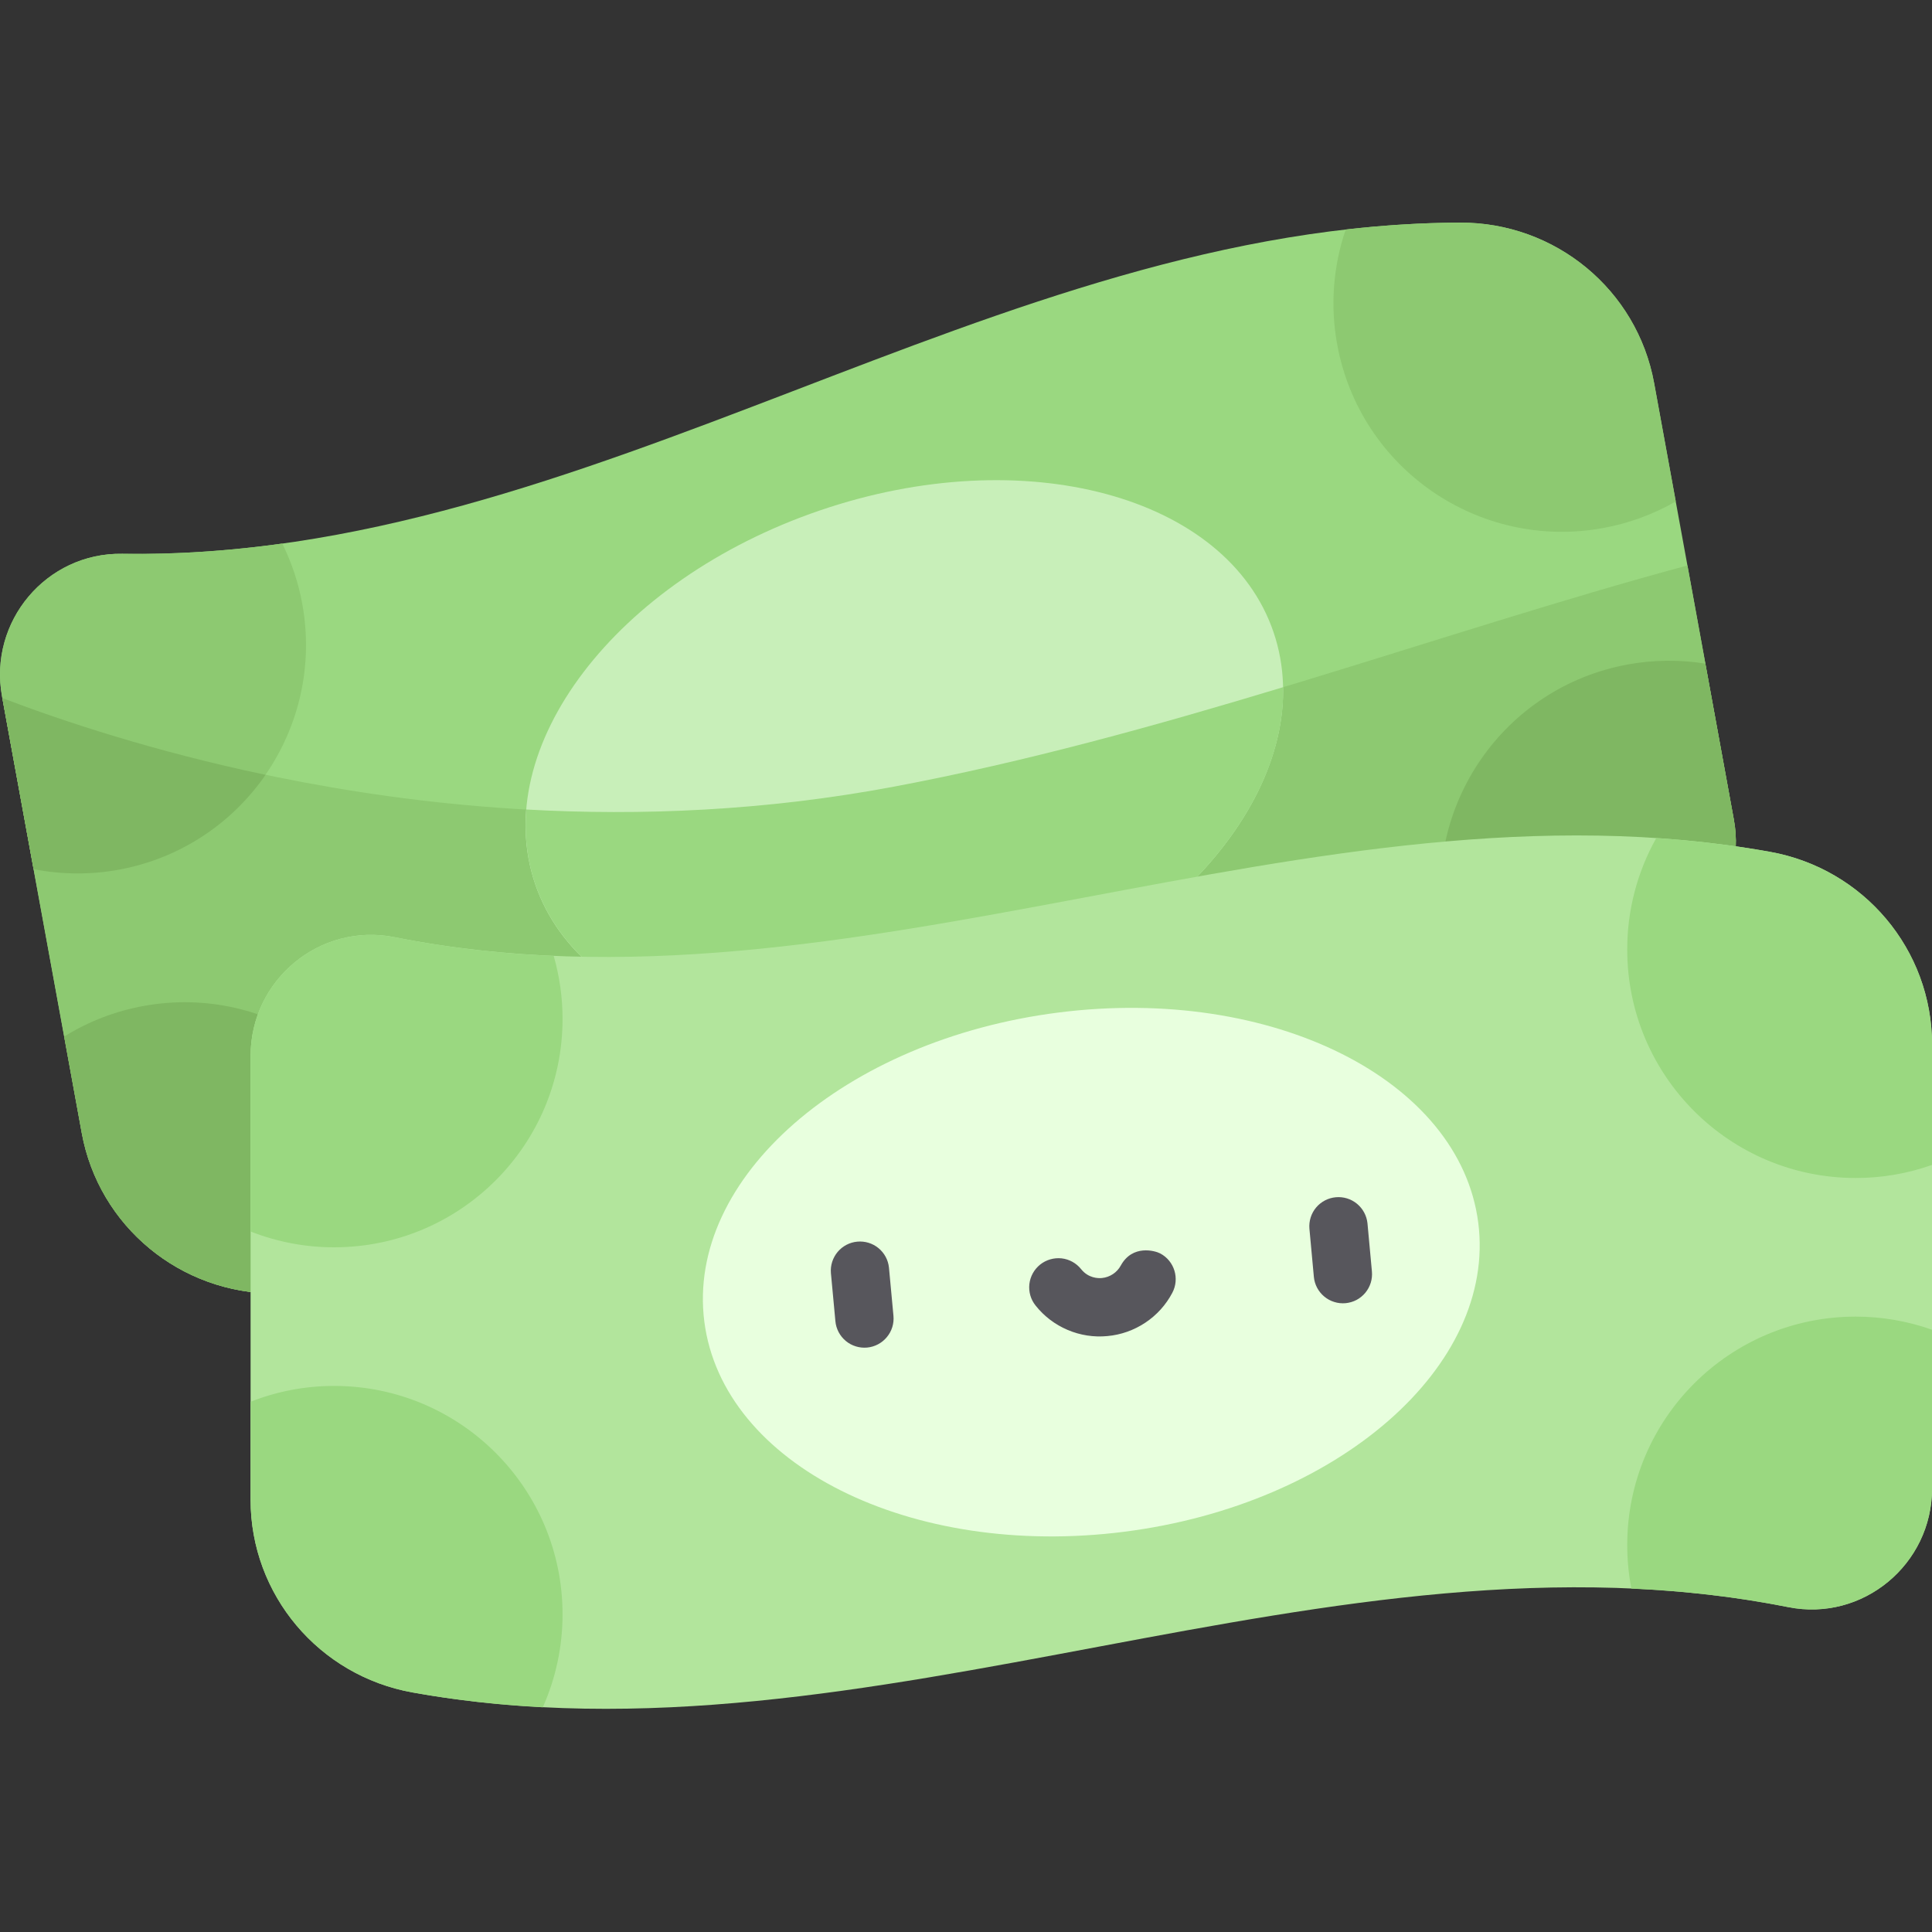 <?xml version="1.0" encoding="UTF-8"?> <svg xmlns="http://www.w3.org/2000/svg" width="40" height="40" viewBox="0 0 40 40" fill="none"><rect x="0" y="0" width="40" height="40" fill="#333333" stroke="none"/><g clip-path="url(#clip0_2666_777)"><path d="M33.408 19.925C23.729 19.77 15.354 26.751 5.709 26.781C3.741 26.787 2.046 25.394 1.693 23.458L0.042 14.418C-0.241 12.87 0.958 11.44 2.531 11.466C12.21 11.62 20.585 4.64 30.23 4.609C32.199 4.603 33.893 5.996 34.247 7.932L35.898 16.972C36.181 18.52 34.981 19.95 33.408 19.925H33.408Z" fill="#9AD880"></path><path d="M33.409 19.925C34.982 19.95 36.181 18.52 35.898 16.972L34.937 11.707C29.773 13.1 24.241 15.21 18.502 16.288C10.442 17.802 3.281 15.683 0.049 14.452L1.694 23.458C2.047 25.394 3.742 26.787 5.71 26.781C15.355 26.75 23.73 19.77 33.409 19.925Z" fill="#8DC971"></path><path d="M6.258 12.502C6.179 12.069 6.04 11.649 5.844 11.254C4.754 11.405 3.651 11.483 2.531 11.465C0.958 11.44 -0.241 12.869 0.042 14.417L0.695 17.993C1.276 18.108 1.873 18.112 2.455 18.005C5.025 17.536 6.727 15.072 6.258 12.502L6.258 12.502Z" fill="#8DC971"></path><path d="M2.971 20.828C2.388 20.934 1.831 21.148 1.328 21.461L1.692 23.457C2.046 25.393 3.741 26.786 5.708 26.78C6.622 26.777 7.524 26.712 8.416 26.596C8.573 25.952 8.593 25.282 8.473 24.631C8.004 22.061 5.54 20.358 2.971 20.828Z" fill="#7FB762"></path><path d="M33.188 10.933C33.718 10.837 34.228 10.65 34.695 10.382L34.247 7.932C33.894 5.996 32.2 4.603 30.231 4.609C29.433 4.612 28.644 4.662 27.862 4.752C27.6 5.516 27.539 6.335 27.685 7.13C28.154 9.7 30.618 11.402 33.188 10.933Z" fill="#8DC971"></path><path d="M35.898 16.973L35.307 13.74C34.776 13.654 34.233 13.66 33.703 13.757C31.133 14.226 29.431 16.69 29.9 19.26C29.955 19.557 30.037 19.849 30.147 20.13C31.22 19.983 32.306 19.908 33.409 19.925C34.982 19.951 36.181 18.521 35.898 16.973Z" fill="#7FB762"></path><path d="M26.366 13.085C25.399 10.254 21.193 9.127 16.972 10.569C12.751 12.011 10.114 15.475 11.081 18.306C12.048 21.137 16.253 22.264 20.474 20.823C24.695 19.381 27.333 15.917 26.366 13.085Z" fill="#C8EFB9"></path><path d="M10.896 16.76C10.854 17.285 10.911 17.805 11.082 18.305C12.049 21.136 16.255 22.263 20.476 20.821C24.143 19.569 26.615 16.791 26.567 14.227C23.938 15.022 21.242 15.773 18.501 16.288C15.831 16.789 13.259 16.892 10.896 16.76Z" fill="#9AD880"></path><path d="M37.022 33.273C27.528 31.382 18.035 36.744 8.541 35.04C6.604 34.693 5.188 33.018 5.188 31.05V21.86C5.188 20.287 6.624 19.096 8.167 19.403C17.661 21.295 27.154 15.933 36.647 17.636C38.585 17.984 40.001 19.659 40.001 21.627V30.816C40.001 32.39 38.565 33.581 37.022 33.273Z" fill="#B2E59C"></path><path d="M11.647 21.095C11.647 20.642 11.582 20.206 11.464 19.792C10.365 19.745 9.266 19.623 8.167 19.404C6.624 19.097 5.188 20.288 5.188 21.861V25.497C5.738 25.713 6.325 25.825 6.917 25.824C9.529 25.824 11.647 23.707 11.647 21.095ZM6.917 28.694C6.307 28.694 5.723 28.811 5.188 29.022V31.051C5.188 33.019 6.604 34.694 8.541 35.041C9.44 35.203 10.339 35.301 11.238 35.348C11.508 34.742 11.647 34.087 11.647 33.424C11.647 30.812 9.529 28.694 6.917 28.694ZM38.42 24.389C38.958 24.39 39.493 24.298 40.001 24.118V21.628C40.001 19.66 38.585 17.985 36.647 17.637C35.862 17.496 35.077 17.404 34.291 17.352C33.896 18.056 33.689 18.851 33.69 19.659C33.69 22.272 35.807 24.389 38.42 24.389ZM40.001 30.817V27.531C39.493 27.351 38.958 27.259 38.42 27.259C35.807 27.259 33.69 29.377 33.69 31.989C33.69 32.297 33.72 32.598 33.776 32.89C34.858 32.938 35.94 33.059 37.022 33.274C38.565 33.582 40.001 32.391 40.001 30.817Z" fill="#9AD880"></path><path d="M30.606 25.318C30.227 22.349 26.334 20.4 21.909 20.964C17.485 21.528 14.204 24.391 14.582 27.36C14.96 30.328 18.854 32.277 23.279 31.713C27.703 31.149 30.984 28.286 30.606 25.318Z" fill="#E8FFDE"></path><path d="M27.859 26.981C27.78 26.988 27.7 26.98 27.625 26.956C27.549 26.933 27.479 26.895 27.418 26.844C27.357 26.794 27.306 26.731 27.269 26.661C27.232 26.591 27.209 26.514 27.202 26.435L27.11 25.438C27.097 25.279 27.147 25.122 27.249 25C27.351 24.879 27.497 24.802 27.655 24.788C27.814 24.773 27.971 24.821 28.094 24.922C28.217 25.023 28.295 25.168 28.312 25.326L28.404 26.324C28.411 26.403 28.403 26.482 28.38 26.558C28.356 26.634 28.318 26.704 28.268 26.765C28.217 26.826 28.155 26.877 28.085 26.914C28.015 26.951 27.938 26.973 27.859 26.981ZM17.953 27.9C17.874 27.907 17.794 27.899 17.718 27.875C17.643 27.852 17.572 27.814 17.511 27.763C17.45 27.712 17.4 27.65 17.363 27.58C17.326 27.51 17.303 27.433 17.296 27.354L17.203 26.356C17.19 26.198 17.241 26.041 17.343 25.919C17.445 25.798 17.591 25.721 17.749 25.707C17.907 25.692 18.065 25.74 18.188 25.841C18.311 25.942 18.389 26.087 18.405 26.245L18.498 27.243C18.513 27.402 18.464 27.561 18.361 27.684C18.259 27.807 18.112 27.885 17.953 27.9ZM23.205 26.201C23.166 26.273 23.11 26.334 23.042 26.379C22.974 26.424 22.896 26.452 22.815 26.46C22.735 26.468 22.534 26.464 22.384 26.277C22.284 26.152 22.139 26.071 21.98 26.053C21.82 26.036 21.661 26.082 21.536 26.181C21.474 26.231 21.422 26.292 21.384 26.361C21.345 26.431 21.321 26.507 21.312 26.586C21.303 26.665 21.31 26.744 21.332 26.821C21.354 26.897 21.391 26.968 21.441 27.03C21.616 27.251 21.844 27.424 22.103 27.534C22.363 27.645 22.646 27.689 22.926 27.662C23.207 27.637 23.477 27.541 23.712 27.385C23.947 27.229 24.139 27.017 24.271 26.767C24.427 26.473 24.316 26.107 24.021 25.951C23.913 25.894 23.447 25.762 23.205 26.201Z" fill="#57565C"></path><path d="M2.456 18.007C3.741 17.772 4.81 17.038 5.498 16.042C3.197 15.558 1.319 14.937 0.049 14.453L0.696 17.995C1.277 18.109 1.874 18.113 2.456 18.007H2.456Z" fill="#7FB762"></path></g><defs><clipPath id="clip0_2666_777"><rect width="40" height="40" fill="white"></rect></clipPath></defs></svg> 